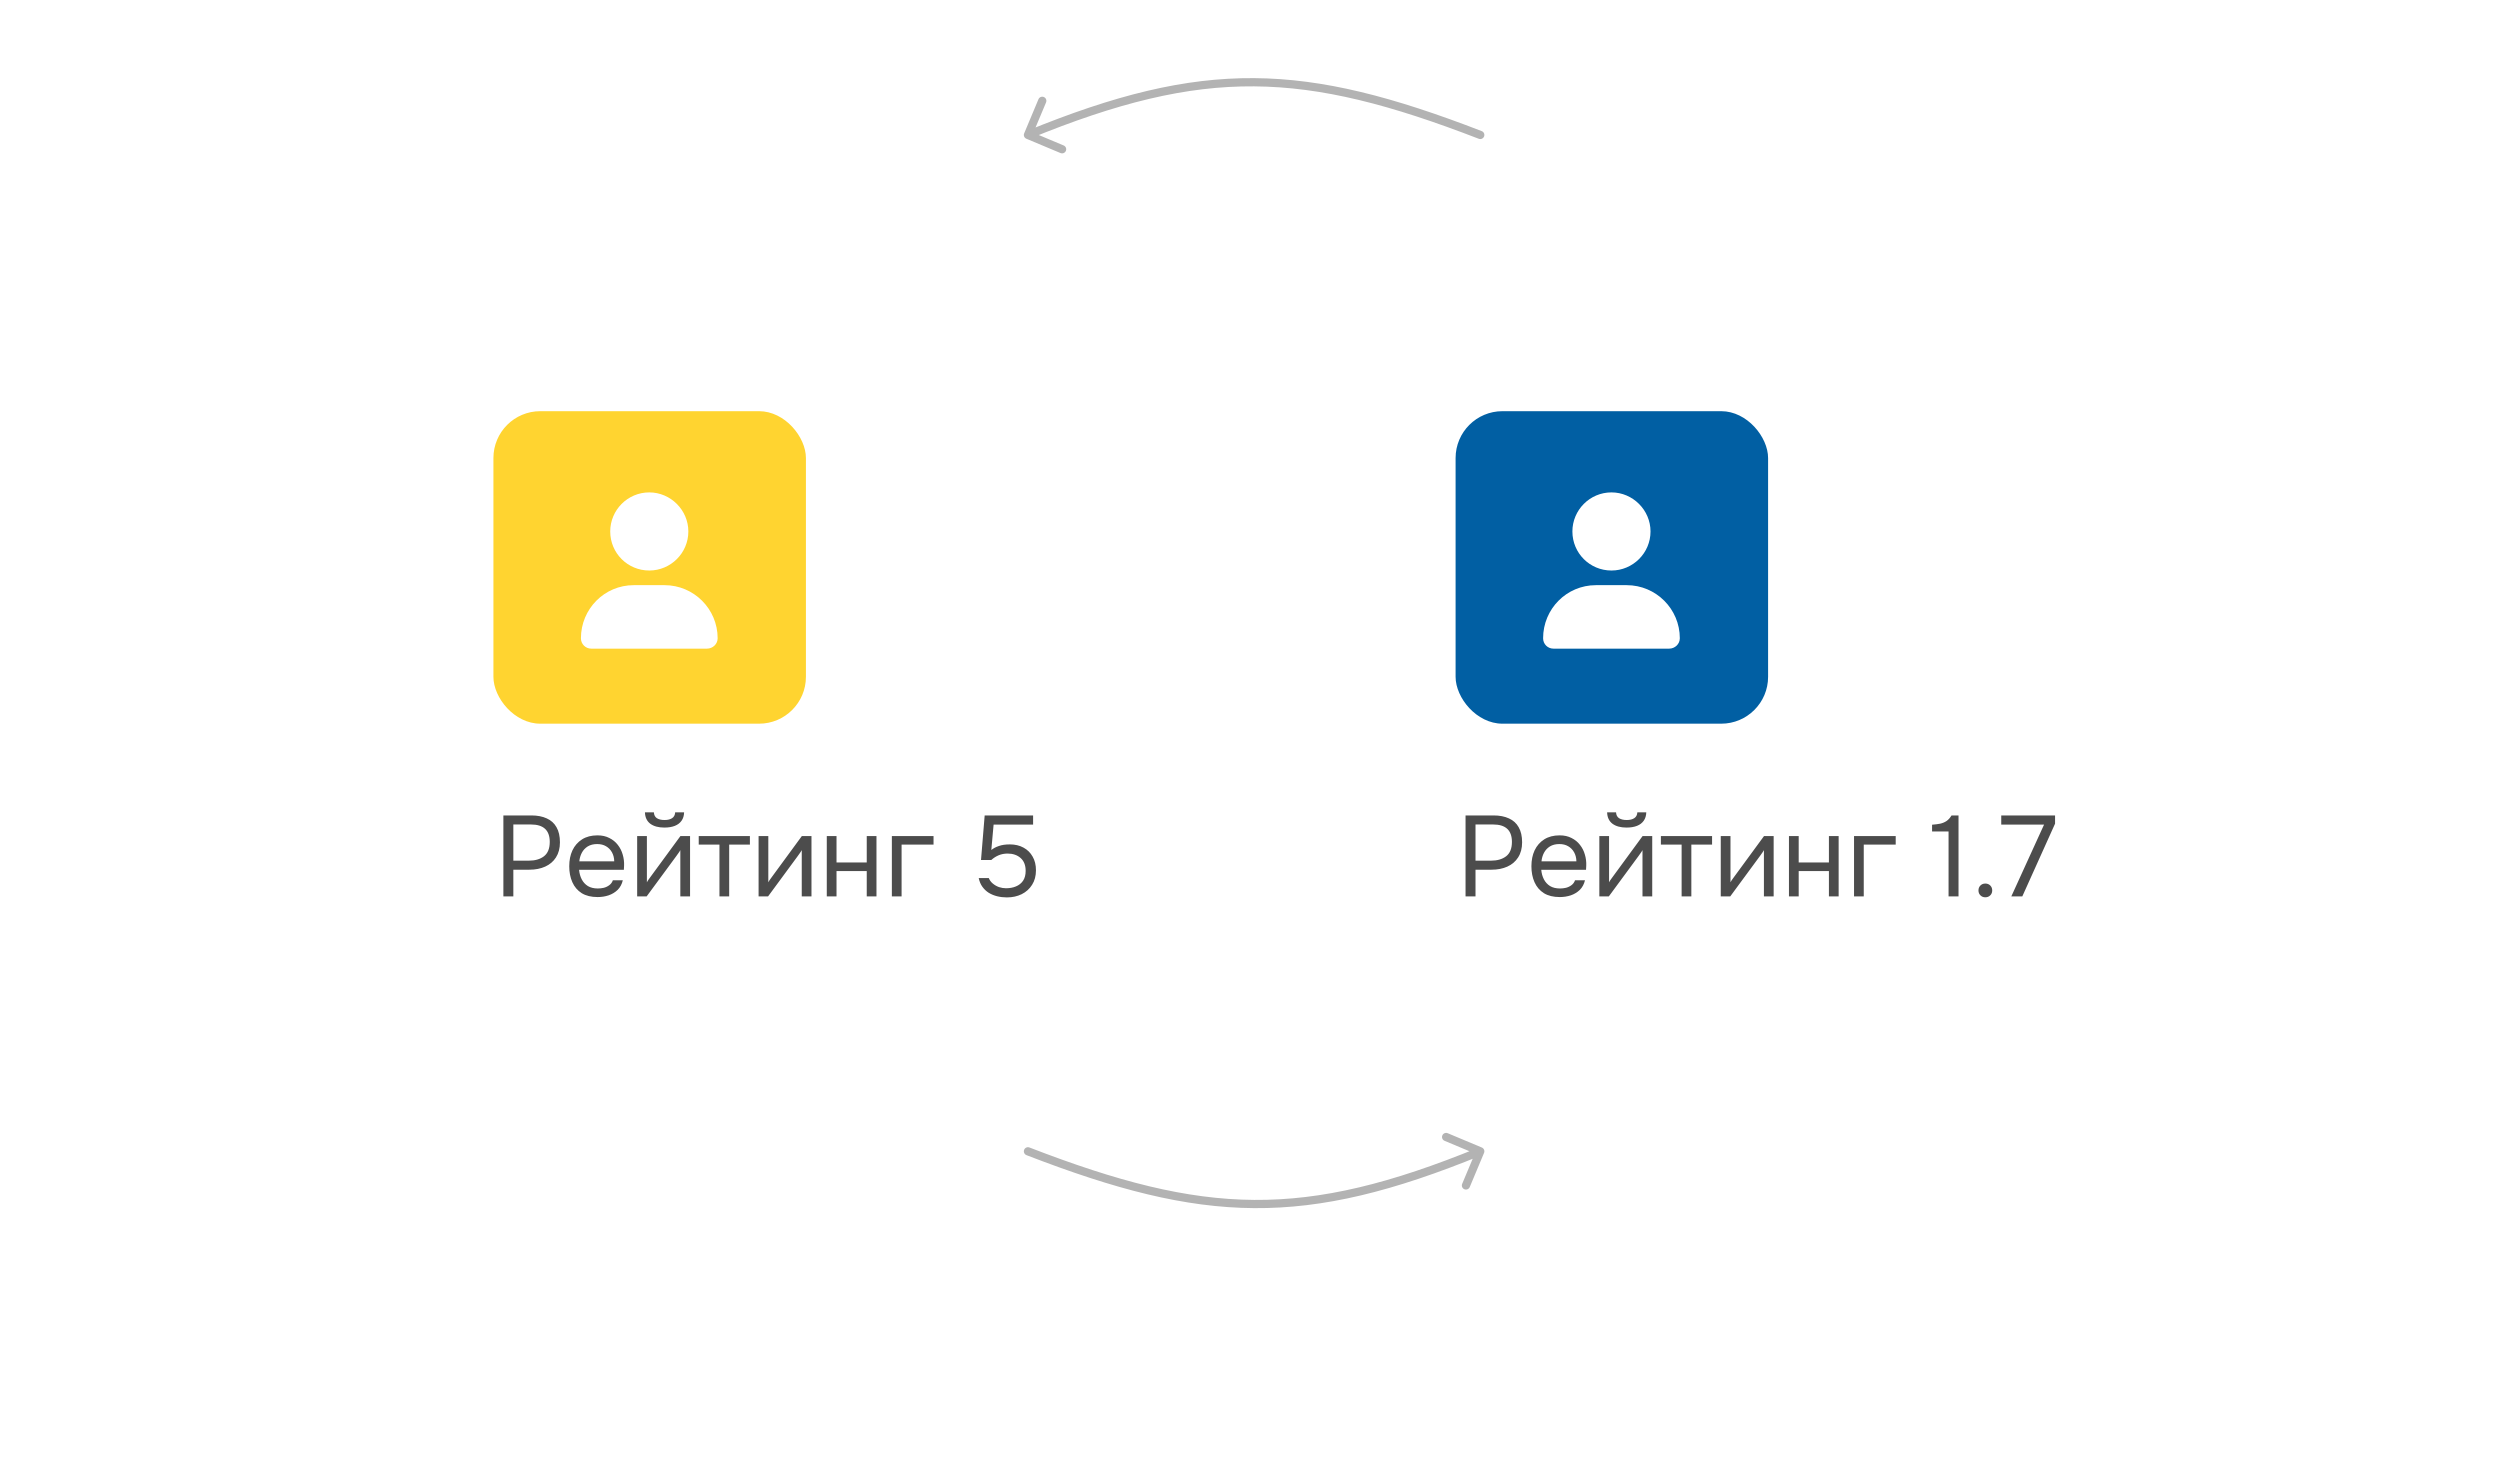 <?xml version="1.0" encoding="UTF-8"?> <svg xmlns="http://www.w3.org/2000/svg" width="304" height="179" viewBox="0 0 304 179" fill="none"><g filter="url(#filter0_d_74_80)"><rect x="40" y="30" width="107" height="99" rx="10" fill="white"></rect></g><g filter="url(#filter1_d_74_80)"><rect x="157" y="30" width="107" height="99" rx="10" fill="white"></rect></g><path d="M61.211 109V99.157H64.622C65.346 99.157 65.968 99.278 66.488 99.519C67.007 99.751 67.402 100.108 67.671 100.591C67.95 101.073 68.089 101.686 68.089 102.429C68.089 103.152 67.926 103.765 67.602 104.266C67.286 104.758 66.85 105.129 66.293 105.38C65.736 105.631 65.096 105.756 64.371 105.756H62.422V109H61.211ZM62.422 104.656H64.316C65.068 104.656 65.676 104.48 66.14 104.127C66.613 103.765 66.85 103.18 66.85 102.373C66.85 101.667 66.659 101.138 66.279 100.786C65.898 100.433 65.328 100.257 64.566 100.257H62.422V104.656ZM72.672 109.083C71.893 109.083 71.248 108.926 70.737 108.61C70.227 108.285 69.846 107.84 69.596 107.273C69.345 106.707 69.22 106.062 69.22 105.338C69.22 104.605 69.35 103.96 69.609 103.403C69.879 102.837 70.269 102.391 70.779 102.067C71.289 101.742 71.916 101.579 72.658 101.579C73.206 101.579 73.684 101.686 74.092 101.899C74.51 102.104 74.853 102.382 75.123 102.735C75.401 103.088 75.601 103.482 75.721 103.918C75.851 104.354 75.907 104.805 75.888 105.269C75.879 105.352 75.874 105.436 75.874 105.519C75.874 105.603 75.87 105.686 75.861 105.77H70.417C70.454 106.197 70.561 106.582 70.737 106.925C70.913 107.269 71.164 107.543 71.489 107.747C71.814 107.942 72.218 108.039 72.7 108.039C72.942 108.039 73.183 108.011 73.424 107.956C73.675 107.891 73.897 107.784 74.092 107.635C74.297 107.487 74.441 107.287 74.524 107.037H75.735C75.624 107.51 75.415 107.9 75.109 108.206C74.802 108.503 74.436 108.726 74.009 108.874C73.582 109.014 73.136 109.083 72.672 109.083ZM70.445 104.74H74.691C74.682 104.322 74.589 103.955 74.413 103.64C74.236 103.324 73.995 103.078 73.689 102.902C73.392 102.726 73.034 102.637 72.617 102.637C72.162 102.637 71.777 102.735 71.461 102.93C71.155 103.125 70.918 103.38 70.751 103.695C70.584 104.011 70.482 104.359 70.445 104.74ZM77.479 109V101.663H78.662V107.287C78.727 107.157 78.815 107.018 78.927 106.87C79.038 106.712 79.126 106.591 79.191 106.508L82.741 101.663H83.911V109H82.728V103.375C82.653 103.514 82.57 103.644 82.477 103.765C82.393 103.886 82.314 103.997 82.24 104.099L78.634 109H77.479ZM80.792 100.633C80.059 100.633 79.484 100.475 79.066 100.159C78.658 99.844 78.444 99.384 78.425 98.781H79.511C79.53 99.106 79.651 99.343 79.873 99.491C80.106 99.639 80.416 99.714 80.806 99.714C81.196 99.714 81.502 99.639 81.725 99.491C81.957 99.343 82.082 99.106 82.101 98.781H83.187C83.178 99.18 83.076 99.519 82.881 99.797C82.686 100.076 82.412 100.285 82.059 100.424C81.707 100.563 81.284 100.633 80.792 100.633ZM87.485 109V102.707H84.965V101.663H91.188V102.707H88.668V109H87.485ZM92.244 109V101.663H93.427V107.287C93.492 107.157 93.58 107.018 93.692 106.87C93.803 106.712 93.891 106.591 93.956 106.508L97.506 101.663H98.676V109H97.493V103.375C97.418 103.514 97.335 103.644 97.242 103.765C97.158 103.886 97.079 103.997 97.005 104.099L93.399 109H92.244ZM100.537 109V101.663H101.721V104.879H105.396V101.663H106.579V109H105.396V105.923H101.721V109H100.537ZM108.45 109V101.663H113.518V102.707H109.633V109H108.45ZM122.437 109.125C122.029 109.125 121.634 109.079 121.254 108.986C120.883 108.893 120.544 108.754 120.237 108.568C119.931 108.373 119.671 108.127 119.458 107.83C119.244 107.533 119.096 107.181 119.012 106.772H120.237C120.34 107.032 120.502 107.255 120.725 107.44C120.947 107.626 121.198 107.77 121.477 107.872C121.764 107.965 122.047 108.011 122.326 108.011C122.781 108.011 123.184 107.937 123.537 107.789C123.899 107.64 124.187 107.413 124.4 107.106C124.614 106.791 124.72 106.387 124.72 105.895C124.72 105.218 124.516 104.698 124.108 104.336C123.699 103.974 123.17 103.793 122.521 103.793C122.131 103.793 121.769 103.863 121.435 104.002C121.11 104.141 120.813 104.331 120.544 104.573H119.291L119.736 99.157H125.625V100.271H120.822L120.544 103.361C120.794 103.157 121.101 102.995 121.463 102.874C121.825 102.744 122.27 102.679 122.799 102.679C123.43 102.679 123.982 102.809 124.456 103.069C124.938 103.329 125.31 103.695 125.57 104.169C125.839 104.633 125.973 105.185 125.973 105.826C125.973 106.512 125.816 107.102 125.5 107.594C125.194 108.086 124.771 108.466 124.233 108.735C123.704 108.995 123.105 109.125 122.437 109.125Z" fill="black" fill-opacity="0.7"></path><rect x="60" y="50" width="38" height="38" rx="5.7" fill="#FFD430"></rect><path d="M78.953 69.375C76.318 69.375 74.203 67.26 74.203 64.625C74.203 62.027 76.318 59.875 78.953 59.875C81.551 59.875 83.703 62.027 83.703 64.625C83.703 67.26 81.551 69.375 78.953 69.375ZM80.809 71.156C84.371 71.156 87.266 74.051 87.266 77.613C87.266 78.318 86.672 78.875 85.967 78.875H71.902C71.197 78.875 70.641 78.318 70.641 77.613C70.641 74.051 73.498 71.156 77.061 71.156H80.809Z" fill="white"></path><path d="M178.211 109V99.157H181.622C182.346 99.157 182.968 99.278 183.488 99.519C184.007 99.751 184.402 100.108 184.671 100.591C184.95 101.073 185.089 101.686 185.089 102.429C185.089 103.152 184.926 103.765 184.601 104.266C184.286 104.758 183.85 105.129 183.293 105.38C182.736 105.631 182.095 105.756 181.372 105.756H179.422V109H178.211ZM179.422 104.656H181.316C182.068 104.656 182.676 104.48 183.14 104.127C183.613 103.765 183.85 103.18 183.85 102.373C183.85 101.667 183.659 101.138 183.279 100.786C182.898 100.433 182.328 100.257 181.566 100.257H179.422V104.656ZM189.672 109.083C188.893 109.083 188.248 108.926 187.737 108.61C187.227 108.285 186.846 107.84 186.596 107.273C186.345 106.707 186.22 106.062 186.22 105.338C186.22 104.605 186.35 103.96 186.609 103.403C186.879 102.837 187.268 102.391 187.779 102.067C188.289 101.742 188.916 101.579 189.658 101.579C190.206 101.579 190.684 101.686 191.092 101.899C191.51 102.104 191.853 102.382 192.123 102.735C192.401 103.088 192.601 103.482 192.721 103.918C192.851 104.354 192.907 104.805 192.888 105.269C192.879 105.352 192.874 105.436 192.874 105.519C192.874 105.603 192.87 105.686 192.861 105.77H187.417C187.454 106.197 187.561 106.582 187.737 106.925C187.914 107.269 188.164 107.543 188.489 107.747C188.814 107.942 189.218 108.039 189.7 108.039C189.942 108.039 190.183 108.011 190.424 107.956C190.675 107.891 190.897 107.784 191.092 107.635C191.297 107.487 191.44 107.287 191.524 107.037H192.735C192.624 107.51 192.415 107.9 192.109 108.206C191.802 108.503 191.436 108.726 191.009 108.874C190.582 109.014 190.136 109.083 189.672 109.083ZM187.445 104.74H191.691C191.682 104.322 191.589 103.955 191.413 103.64C191.236 103.324 190.995 103.078 190.689 102.902C190.392 102.726 190.034 102.637 189.617 102.637C189.162 102.637 188.777 102.735 188.461 102.93C188.155 103.125 187.918 103.38 187.751 103.695C187.584 104.011 187.482 104.359 187.445 104.74ZM194.479 109V101.663H195.662V107.287C195.727 107.157 195.815 107.018 195.927 106.87C196.038 106.712 196.126 106.591 196.191 106.508L199.741 101.663H200.911V109H199.727V103.375C199.653 103.514 199.57 103.644 199.477 103.765C199.393 103.886 199.314 103.997 199.24 104.099L195.634 109H194.479ZM197.792 100.633C197.059 100.633 196.484 100.475 196.066 100.159C195.658 99.844 195.444 99.384 195.426 98.781H196.511C196.53 99.106 196.651 99.343 196.873 99.491C197.105 99.639 197.416 99.714 197.806 99.714C198.196 99.714 198.502 99.639 198.725 99.491C198.957 99.343 199.082 99.106 199.101 98.781H200.187C200.178 99.18 200.076 99.519 199.881 99.797C199.686 100.076 199.412 100.285 199.059 100.424C198.707 100.563 198.284 100.633 197.792 100.633ZM204.485 109V102.707H201.965V101.663H208.188V102.707H205.668V109H204.485ZM209.244 109V101.663H210.427V107.287C210.492 107.157 210.58 107.018 210.692 106.87C210.803 106.712 210.891 106.591 210.956 106.508L214.506 101.663H215.676V109H214.492V103.375C214.418 103.514 214.335 103.644 214.242 103.765C214.158 103.886 214.079 103.997 214.005 104.099L210.399 109H209.244ZM217.537 109V101.663H218.721V104.879H222.396V101.663H223.579V109H222.396V105.923H218.721V109H217.537ZM225.45 109V101.663H230.518V102.707H226.633V109H225.45ZM236.945 109V101.106H234.94V100.285C235.311 100.257 235.641 100.215 235.928 100.159C236.216 100.094 236.471 99.987 236.694 99.839C236.926 99.681 237.13 99.454 237.307 99.157H238.156V109H236.945ZM241.417 109.111C241.176 109.111 240.977 109.032 240.819 108.874C240.661 108.717 240.582 108.517 240.582 108.276C240.582 108.034 240.661 107.835 240.819 107.677C240.977 107.519 241.176 107.44 241.417 107.44C241.659 107.44 241.858 107.519 242.016 107.677C242.174 107.835 242.253 108.034 242.253 108.276C242.253 108.517 242.174 108.717 242.016 108.874C241.858 109.032 241.659 109.111 241.417 109.111ZM244.576 109L248.558 100.271H243.351V99.157H249.895V100.159L245.913 109H244.576Z" fill="black" fill-opacity="0.7"></path><rect x="177" y="50" width="38" height="38" rx="5.7" fill="#015FA3"></rect><path d="M195.953 69.375C193.318 69.375 191.203 67.26 191.203 64.625C191.203 62.027 193.318 59.875 195.953 59.875C198.551 59.875 200.703 62.027 200.703 64.625C200.703 67.26 198.551 69.375 195.953 69.375ZM197.809 71.156C201.371 71.156 204.266 74.051 204.266 77.613C204.266 78.318 203.672 78.875 202.967 78.875H188.902C188.197 78.875 187.641 78.318 187.641 77.613C187.641 74.051 190.498 71.156 194.061 71.156H197.809Z" fill="white"></path><path d="M125.18 139.534C124.923 139.434 124.633 139.562 124.534 139.82C124.434 140.077 124.562 140.367 124.82 140.466L125 140L125.18 139.534ZM180.461 140.193C180.568 139.939 180.448 139.646 180.193 139.539L176.043 137.799C175.788 137.693 175.495 137.812 175.389 138.067C175.282 138.322 175.402 138.615 175.657 138.722L179.346 140.268L177.799 143.957C177.693 144.212 177.812 144.505 178.067 144.611C178.322 144.718 178.615 144.598 178.722 144.343L180.461 140.193ZM125 140L124.82 140.466C135.582 144.625 144.028 146.847 152.496 146.909C160.968 146.971 169.418 144.871 180.189 140.463L180 140L179.811 139.537C169.103 143.919 160.792 145.97 152.504 145.909C144.212 145.848 135.897 143.675 125.18 139.534L125 140Z" fill="black" fill-opacity="0.3"></path><path d="M179.82 16.876C180.077 16.976 180.367 16.848 180.466 16.59C180.566 16.333 180.438 16.043 180.18 15.944L180 16.41L179.82 16.876ZM124.539 16.217C124.432 16.471 124.552 16.764 124.807 16.871L128.957 18.611C129.212 18.717 129.505 18.598 129.611 18.343C129.718 18.088 129.598 17.795 129.343 17.688L125.654 16.142L127.201 12.453C127.307 12.198 127.188 11.905 126.933 11.799C126.678 11.692 126.385 11.812 126.278 12.066L124.539 16.217ZM180 16.41L180.18 15.944C169.418 11.785 160.972 9.563 152.504 9.501C144.032 9.439 135.582 11.539 124.811 15.947L125 16.41L125.189 16.873C135.897 12.49 144.208 10.44 152.496 10.501C160.788 10.562 169.103 12.735 179.82 16.876L180 16.41Z" fill="black" fill-opacity="0.3"></path><defs><filter id="filter0_d_74_80" x="0" y="-0" width="187" height="179" filterUnits="userSpaceOnUse" color-interpolation-filters="sRGB"><feFlood flood-opacity="0" result="BackgroundImageFix"></feFlood><feColorMatrix in="SourceAlpha" type="matrix" values="0 0 0 0 0 0 0 0 0 0 0 0 0 0 0 0 0 0 127 0" result="hardAlpha"></feColorMatrix><feOffset dy="10"></feOffset><feGaussianBlur stdDeviation="20"></feGaussianBlur><feComposite in2="hardAlpha" operator="out"></feComposite><feColorMatrix type="matrix" values="0 0 0 0 0.471 0 0 0 0 0.471 0 0 0 0 0.471 0 0 0 0.1 0"></feColorMatrix><feBlend mode="normal" in2="BackgroundImageFix" result="effect1_dropShadow_74_80"></feBlend><feBlend mode="normal" in="SourceGraphic" in2="effect1_dropShadow_74_80" result="shape"></feBlend></filter><filter id="filter1_d_74_80" x="117" y="-0" width="187" height="179" filterUnits="userSpaceOnUse" color-interpolation-filters="sRGB"><feFlood flood-opacity="0" result="BackgroundImageFix"></feFlood><feColorMatrix in="SourceAlpha" type="matrix" values="0 0 0 0 0 0 0 0 0 0 0 0 0 0 0 0 0 0 127 0" result="hardAlpha"></feColorMatrix><feOffset dy="10"></feOffset><feGaussianBlur stdDeviation="20"></feGaussianBlur><feComposite in2="hardAlpha" operator="out"></feComposite><feColorMatrix type="matrix" values="0 0 0 0 0.471 0 0 0 0 0.471 0 0 0 0 0.471 0 0 0 0.1 0"></feColorMatrix><feBlend mode="normal" in2="BackgroundImageFix" result="effect1_dropShadow_74_80"></feBlend><feBlend mode="normal" in="SourceGraphic" in2="effect1_dropShadow_74_80" result="shape"></feBlend></filter></defs></svg> 